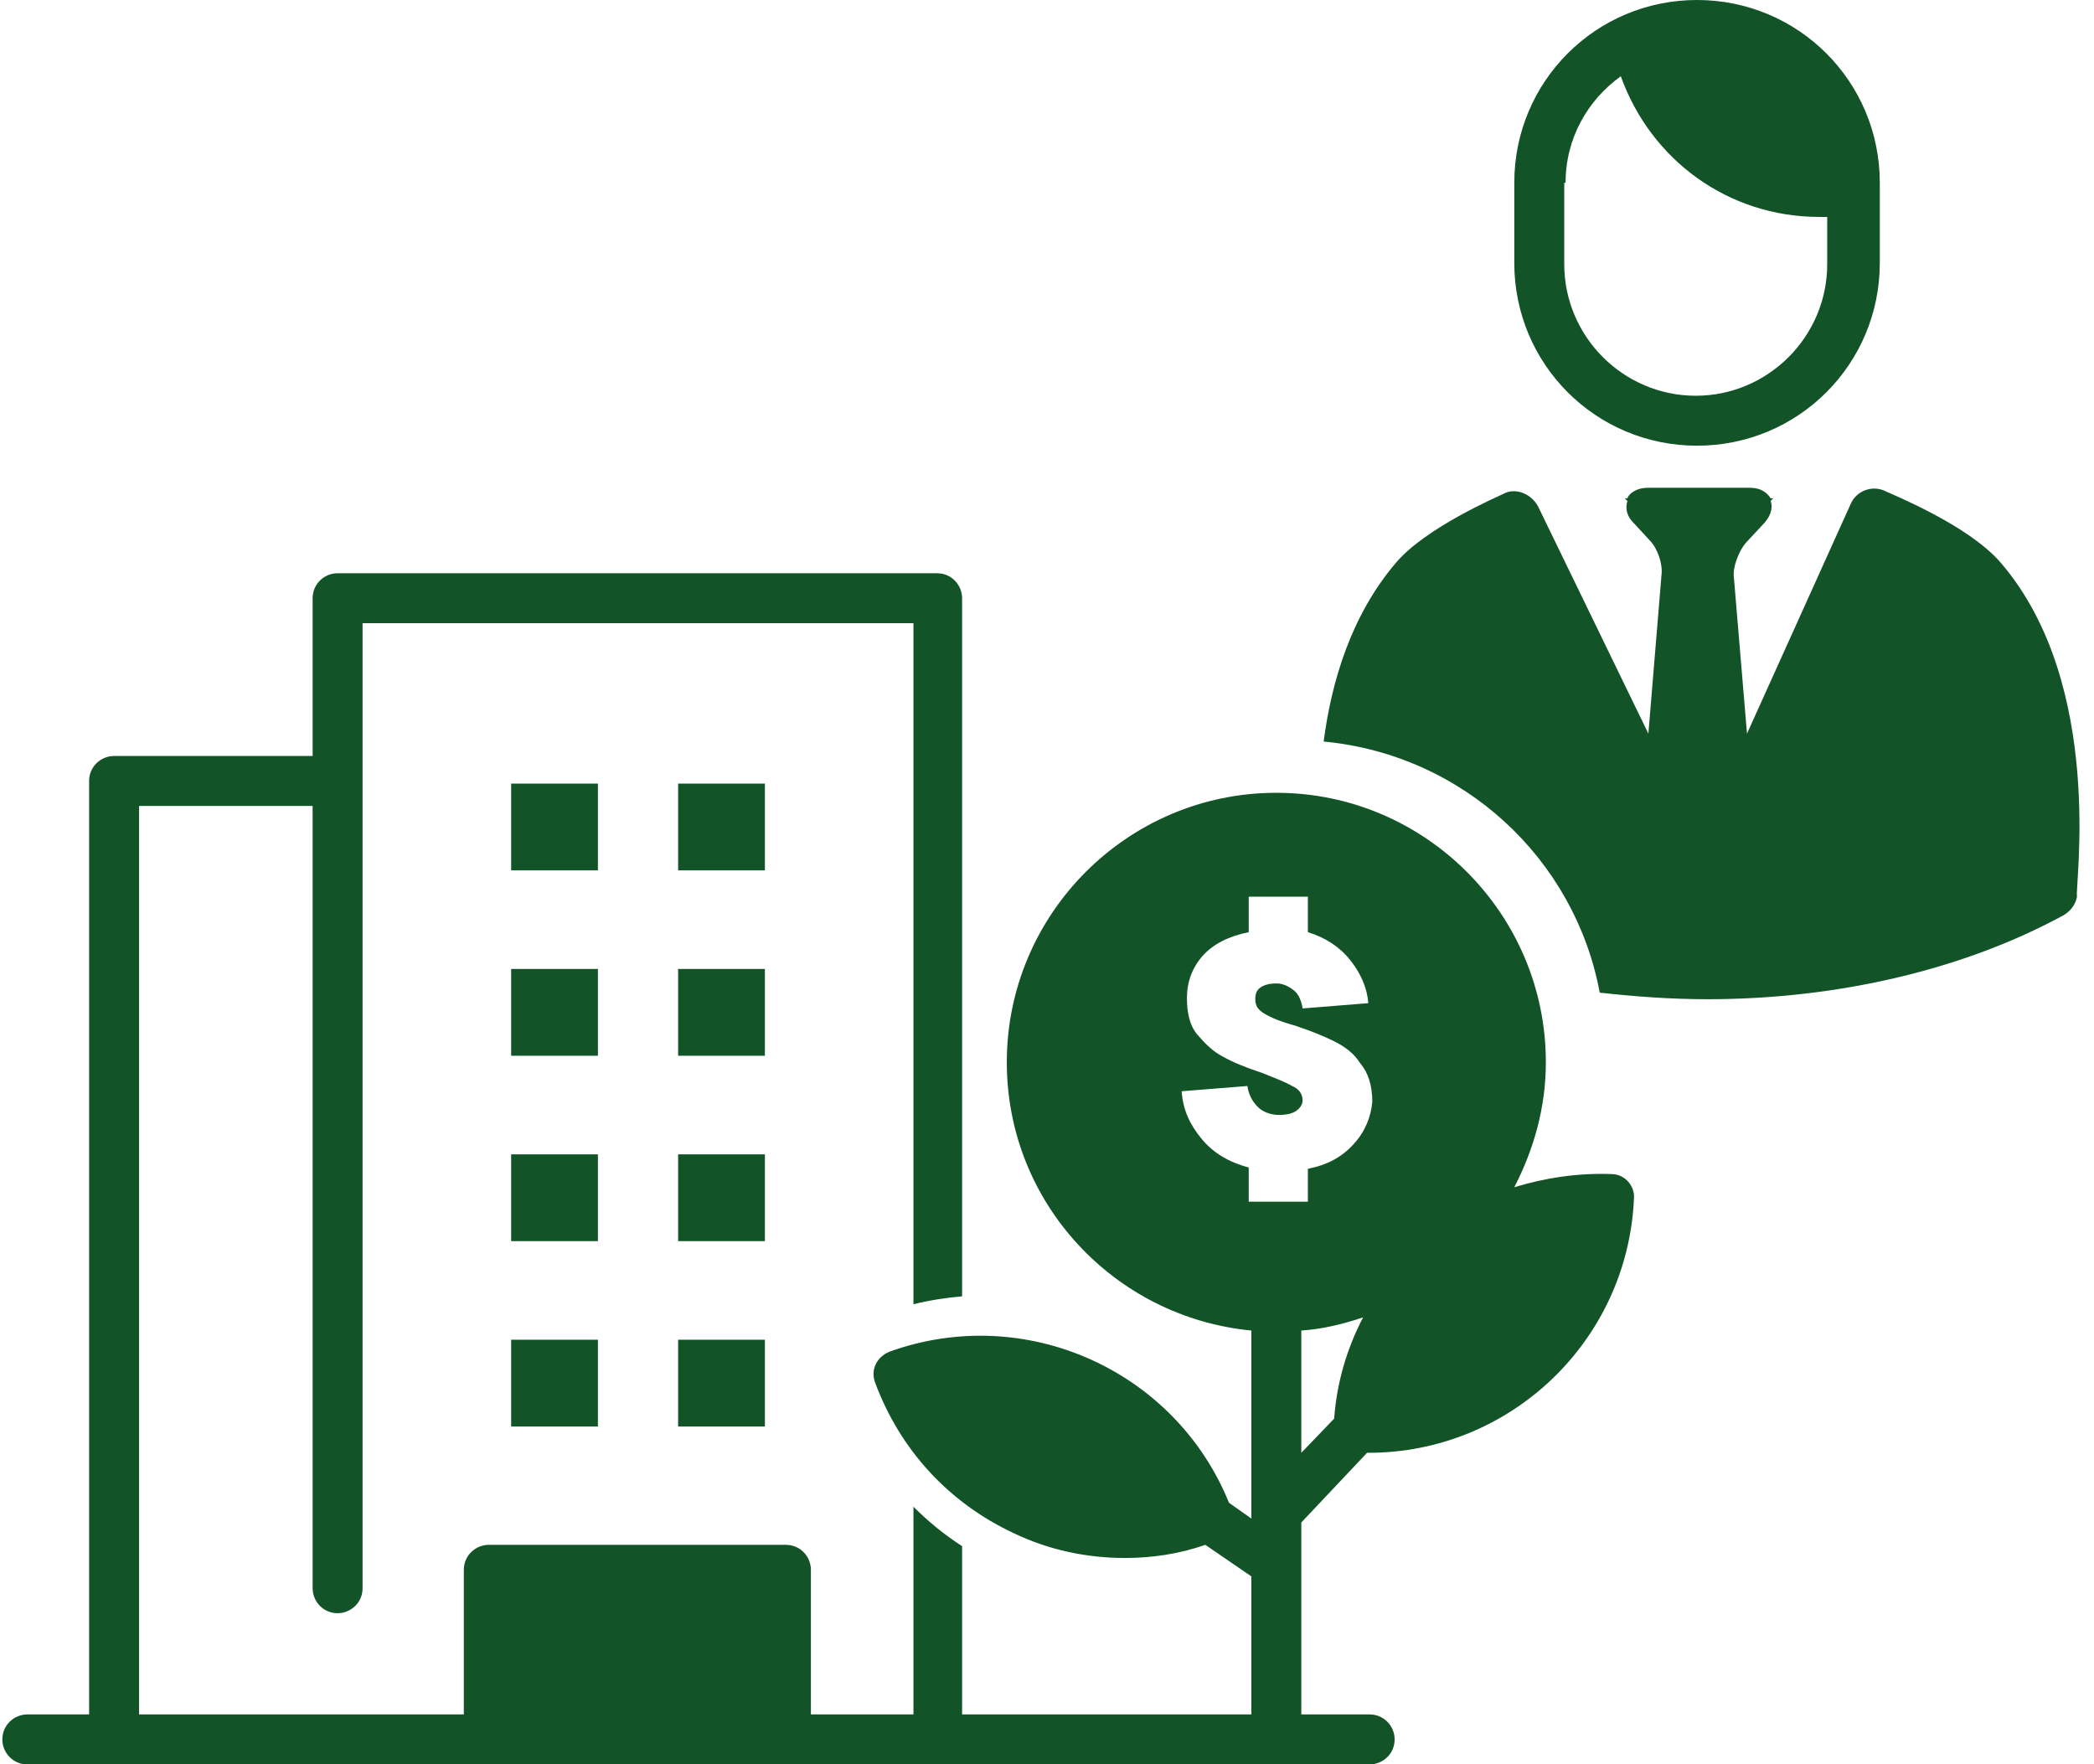 <svg width="108" height="91" viewBox="0 0 108 91" fill="none" xmlns="http://www.w3.org/2000/svg">
<path d="M87.526 22.987C92.748 22.987 96.952 18.783 96.952 13.562V9.425C96.952 4.204 92.748 0 87.526 0C82.305 0 78.101 4.204 78.101 9.425V13.562C78.101 18.783 82.305 22.987 87.526 22.987ZM80.746 9.425C80.746 7.12 81.898 5.153 83.594 3.933C85.153 8.273 89.154 11.188 93.833 11.188C93.968 11.188 94.104 11.188 94.24 11.188V13.63C94.24 17.359 91.188 20.411 87.459 20.411C83.729 20.411 80.678 17.359 80.678 13.63V9.425H80.746Z" fill="#125428"/>
<path d="M103.19 29.022C101.495 27.056 97.562 25.496 97.155 25.293C96.477 25.022 95.731 25.361 95.46 25.971L90.103 37.838L89.425 29.768C89.357 29.226 89.696 28.412 90.035 28.005L90.985 26.988C91.459 26.446 91.391 26.039 91.324 25.835L91.459 25.7H91.324C91.188 25.496 90.917 25.157 90.239 25.157H85.017C84.339 25.157 84 25.496 83.933 25.7H83.797L83.933 25.835C83.865 26.107 83.797 26.514 84.272 26.988L85.085 27.87C85.492 28.277 85.763 29.09 85.695 29.633L85.017 37.838L79.321 26.107C78.982 25.496 78.237 25.157 77.626 25.429C77.219 25.632 73.558 27.192 71.998 29.022C69.692 31.735 68.675 35.125 68.269 38.245C75.456 38.923 81.22 44.279 82.508 51.196C84.339 51.4 86.17 51.535 88.069 51.535C94.85 51.535 101.359 49.975 106.445 47.195C106.784 46.992 107.055 46.653 107.123 46.246C106.988 45.839 108.615 35.329 103.19 29.022Z" fill="#125428"/>
<path d="M30.838 40.414H26.363V44.89H30.838V40.414Z" fill="#125428"/>
<path d="M39.45 40.414H34.975V44.89H39.45V40.414Z" fill="#125428"/>
<path d="M30.838 49.975H26.363V54.451H30.838V49.975Z" fill="#125428"/>
<path d="M39.45 49.975H34.975V54.451H39.45V49.975Z" fill="#125428"/>
<path d="M30.838 59.536H26.363V64.012H30.838V59.536Z" fill="#125428"/>
<path d="M39.45 59.536H34.975V64.012H39.45V59.536Z" fill="#125428"/>
<path d="M30.838 69.097H26.363V73.573H30.838V69.097Z" fill="#125428"/>
<path d="M39.45 69.097H34.975V73.573H39.45V69.097Z" fill="#125428"/>
<path d="M83.119 60.554C81.356 60.486 79.661 60.757 78.101 61.232C79.118 59.265 79.729 57.095 79.729 54.79C79.729 47.127 73.49 40.889 65.828 40.889C58.165 40.889 51.927 47.127 51.927 54.79C51.927 62.045 57.487 67.945 64.539 68.623V78.32L63.387 77.506C60.606 70.657 52.876 67.199 45.892 69.708C45.214 69.979 44.875 70.657 45.146 71.335C46.434 74.794 48.943 77.506 52.266 79.066C54.097 79.947 56.063 80.354 58.03 80.354C59.386 80.354 60.81 80.151 62.166 79.676L64.539 81.303V88.423H49.621V79.744C48.672 79.133 47.858 78.455 47.112 77.71V88.423H41.823V80.964C41.823 80.286 41.281 79.676 40.535 79.676H25.21C24.532 79.676 23.922 80.218 23.922 80.964V88.423H7.173V41.567H16.124V81.914C16.124 82.592 16.666 83.202 17.412 83.202C18.09 83.202 18.7 82.659 18.7 81.914V32.142H47.112V67.267C47.926 67.063 48.808 66.928 49.621 66.86V30.853C49.621 30.175 49.079 29.565 48.333 29.565H17.412C16.734 29.565 16.124 30.107 16.124 30.853V38.99H5.884C5.206 38.99 4.596 39.533 4.596 40.279V88.423H1.409C0.731 88.423 0.121 88.966 0.121 89.712C0.121 90.39 0.663 91 1.409 91H25.278H40.603H70.642C71.32 91 71.93 90.458 71.93 89.712C71.93 89.034 71.388 88.423 70.642 88.423H67.116V78.523L70.507 74.929H70.574C77.898 74.929 83.933 69.165 84.272 61.842C84.34 61.164 83.797 60.554 83.119 60.554ZM68.811 73.166L67.116 74.929V68.623C68.201 68.555 69.286 68.284 70.303 67.945C69.489 69.504 68.947 71.268 68.811 73.166ZM69.829 58.994C69.218 59.672 68.472 60.079 67.455 60.282V61.978H64.404V60.215C63.387 59.943 62.573 59.469 61.963 58.723C61.352 57.977 61.013 57.231 60.945 56.282L64.336 56.011C64.404 56.485 64.607 56.824 64.878 57.096C65.15 57.367 65.556 57.502 65.963 57.502C66.37 57.502 66.641 57.434 66.845 57.299C67.048 57.163 67.184 56.96 67.184 56.756C67.184 56.417 66.981 56.146 66.641 56.011C66.302 55.807 65.76 55.604 65.082 55.332C64.268 55.061 63.59 54.79 63.115 54.519C62.573 54.248 62.166 53.841 61.759 53.366C61.352 52.891 61.217 52.213 61.217 51.467C61.217 50.654 61.488 49.908 62.03 49.297C62.573 48.687 63.387 48.28 64.404 48.077V46.246H67.455V48.077C68.337 48.348 69.083 48.823 69.625 49.501C70.168 50.179 70.507 50.925 70.574 51.739L67.184 52.01C67.116 51.603 66.981 51.264 66.709 51.06C66.438 50.857 66.167 50.721 65.828 50.721C65.489 50.721 65.217 50.789 65.014 50.925C64.811 51.06 64.743 51.264 64.743 51.535C64.743 51.874 64.878 52.078 65.217 52.281C65.556 52.484 66.031 52.688 66.777 52.891C67.591 53.163 68.269 53.434 68.811 53.705C69.354 53.976 69.829 54.315 70.168 54.858C70.574 55.332 70.778 56.011 70.778 56.824C70.71 57.57 70.439 58.316 69.829 58.994Z" fill="#125428"/>
</svg>

